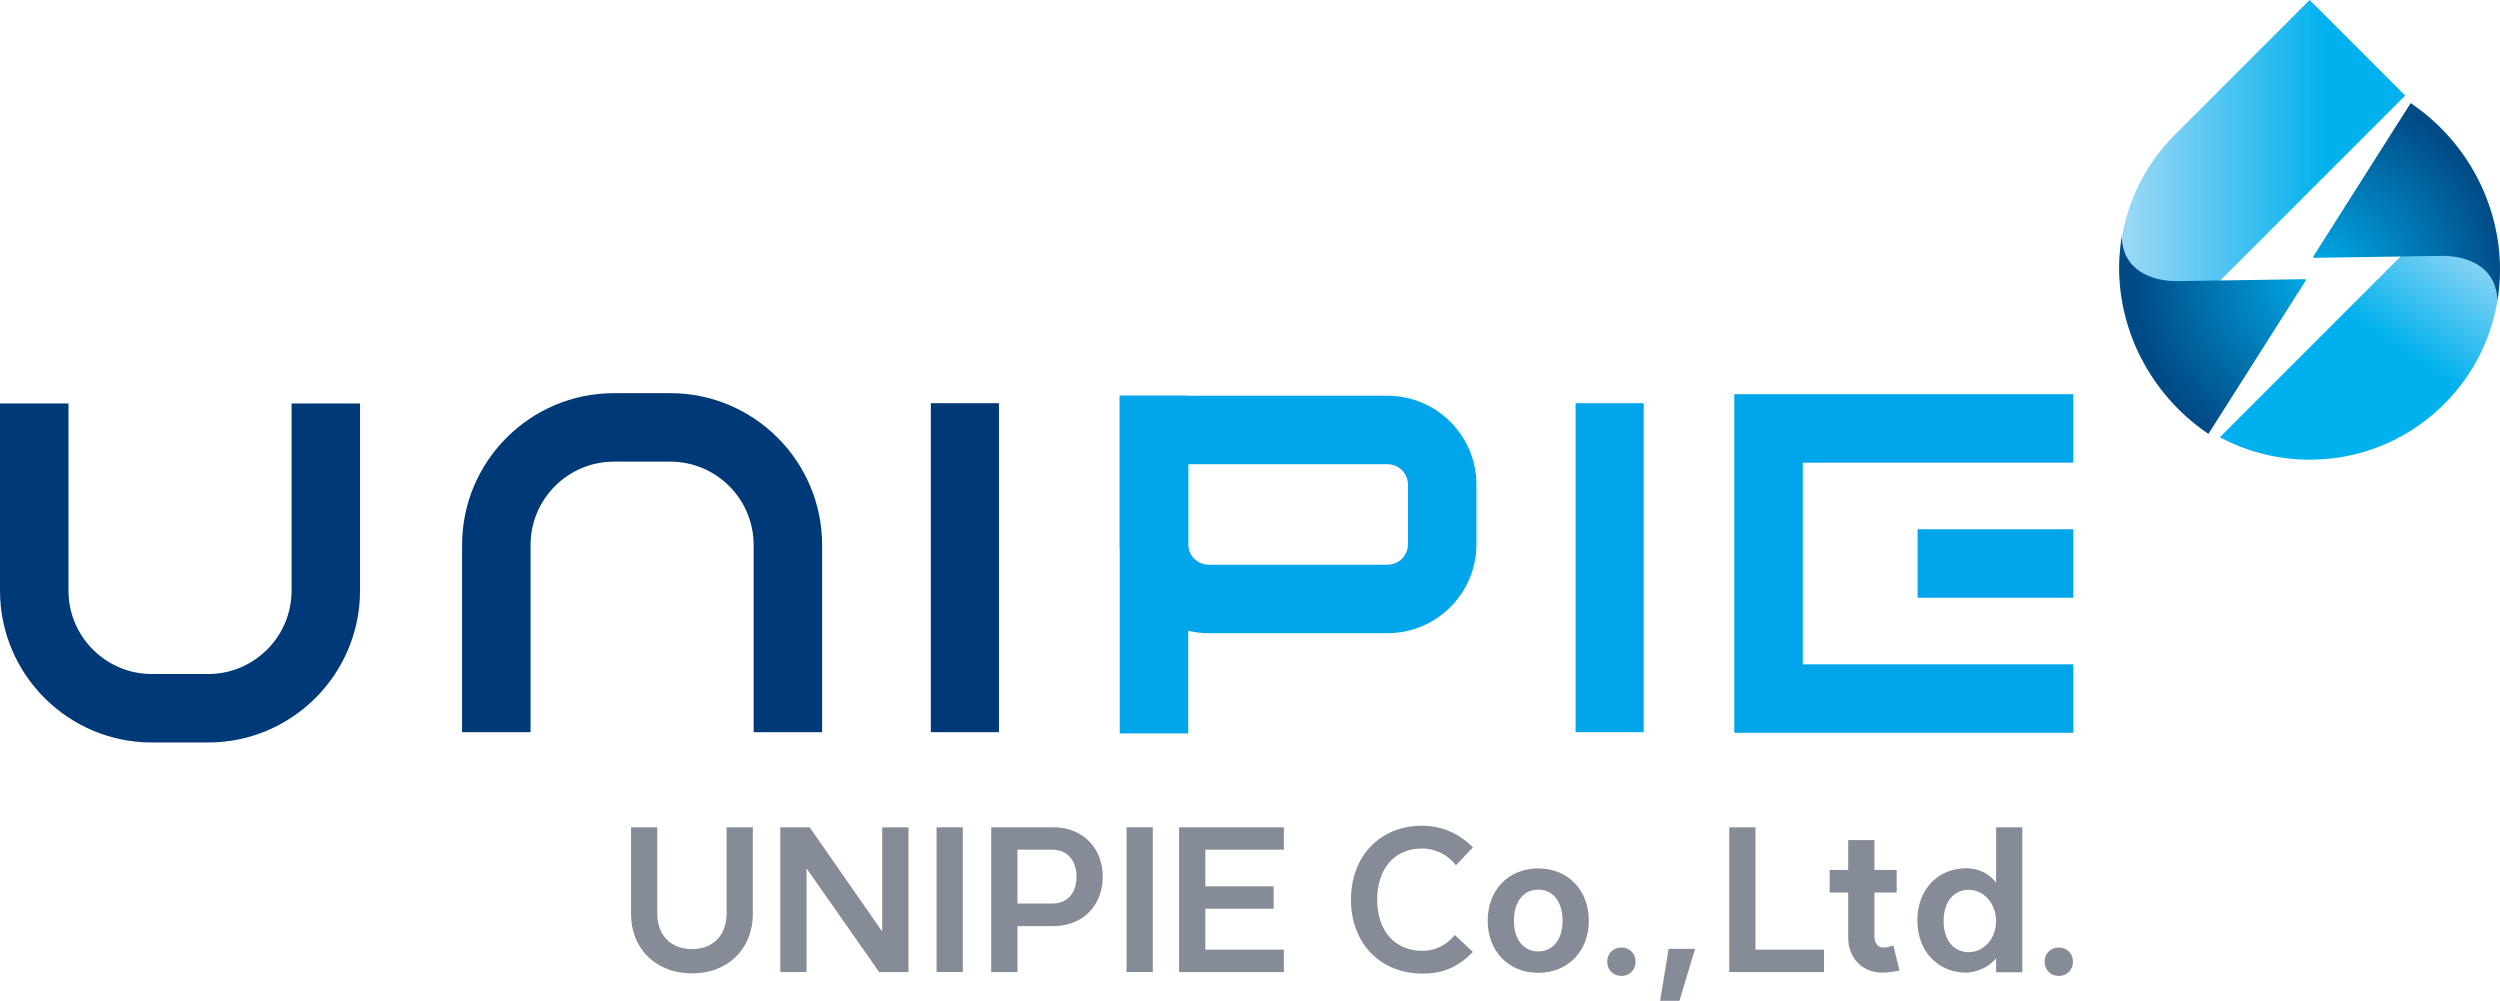 <?xml version="1.0" encoding="utf-8"?>
<!-- Generator: Adobe Illustrator 15.1.0, SVG Export Plug-In . SVG Version: 6.00 Build 0)  -->
<!DOCTYPE svg PUBLIC "-//W3C//DTD SVG 1.1//EN" "http://www.w3.org/Graphics/SVG/1.1/DTD/svg11.dtd">
<svg version="1.1" id="Layer_1" xmlns="http://www.w3.org/2000/svg" xmlns:xlink="http://www.w3.org/1999/xlink" x="0px" y="0px"
	 width="188.982px" height="75.654px" viewBox="0 0 188.982 75.654" enable-background="new 0 0 188.982 75.654"
	 xml:space="preserve">
<g>
	<path fill="#003978" d="M15.736,56.127h-4.258C5.149,56.127,0,50.978,0,44.648v-14.15h5.176v14.15c0,3.475,2.828,6.303,6.303,6.303
		h4.258c3.476,0,6.304-2.828,6.304-6.303v-14.15h5.175v14.15C27.214,50.978,22.065,56.127,15.736,56.127"/>
	<path fill="#003978" d="M62.147,55.348H56.97v-14.15c0-3.475-2.826-6.302-6.302-6.302H46.41c-3.476,0-6.304,2.827-6.304,6.302
		v14.15h-5.176v-14.15c0-6.329,5.149-11.478,11.479-11.478h4.258c6.329,0,11.479,5.148,11.479,11.478V55.348z"/>
	<polygon fill="#00A5EA" points="156.728,55.394 131.1,55.394 131.1,29.798 156.728,29.798 156.728,34.973 136.275,34.973 
		136.275,50.218 156.728,50.218 	"/>
	<rect x="144.957" y="40.007" fill="#00A5EA" width="11.771" height="5.177"/>
	<rect x="84.645" y="29.915" fill="#00A5EA" width="5.176" height="25.526"/>
	<path fill="#00A5EA" d="M104.888,47.863H91.364c-3.704,0-6.72-3.015-6.72-6.721V29.915h20.243c3.706,0,6.72,3.015,6.72,6.719v4.509
		C111.607,44.848,108.594,47.863,104.888,47.863 M89.82,35.091v6.052c0,0.853,0.692,1.545,1.544,1.545h13.523
		c0.851,0,1.544-0.693,1.544-1.545v-4.509c0-0.851-0.693-1.543-1.544-1.543H89.82z"/>
	<rect x="70.364" y="30.479" fill="#003978" width="5.149" height="24.869"/>
	<rect x="119.103" y="30.479" fill="#00A5EA" width="5.149" height="24.869"/>
	<g>
		<g>
			<defs>
				<path id="SVGID_1_" d="M164.412,10.179c-4.596,4.594-5.433,11.52-2.519,16.966l19.921-19.921L174.592,0L164.412,10.179z"/>
			</defs>
			<clipPath id="SVGID_2_">
				<use xlink:href="#SVGID_1_"  overflow="visible"/>
			</clipPath>
			
				<linearGradient id="SVGID_3_" gradientUnits="userSpaceOnUse" x1="79.045" y1="-543.229" x2="79.346" y2="-543.229" gradientTransform="matrix(71.845 0 0 71.845 -5518.756 39041.621)">
				<stop  offset="0" style="stop-color:#9FD9F6"/>
				<stop  offset="0.726" style="stop-color:#00B1ED"/>
				<stop  offset="1" style="stop-color:#00B1ED"/>
			</linearGradient>
			<rect x="158.98" y="0" clip-path="url(#SVGID_2_)" fill="url(#SVGID_3_)" width="22.835" height="27.146"/>
		</g>
	</g>
	<g>
		<g>
			<defs>
				<path id="SVGID_4_" d="M167.802,33.054c5.449,2.913,12.374,2.076,16.967-2.519c4.595-4.593,5.433-11.52,2.519-16.966
					L167.802,33.054z"/>
			</defs>
			<clipPath id="SVGID_5_">
				<use xlink:href="#SVGID_4_"  overflow="visible"/>
			</clipPath>
			
				<linearGradient id="SVGID_6_" gradientUnits="userSpaceOnUse" x1="90.275" y1="-542.093" x2="90.576" y2="-542.093" gradientTransform="matrix(-26.395 39.438 -39.438 -26.395 -18811.406 -17852.41)">
				<stop  offset="0" style="stop-color:#9FD9F6"/>
				<stop  offset="0.726" style="stop-color:#00B1ED"/>
				<stop  offset="1" style="stop-color:#00B1ED"/>
			</linearGradient>
			<polygon clip-path="url(#SVGID_5_)" fill="url(#SVGID_6_)" points="200.553,20.5 183.271,46.32 157.45,29.039 174.731,3.217 			
				"/>
		</g>
	</g>
	<g>
		<g>
			<defs>
				<path id="SVGID_7_" d="M174.875,19.38l0.01,0.111l9.976-0.153l-0.026,0.012c0,0,3.879-0.071,3.948,3.393
					c0,0,0.323-1.896,0.147-3.467h0.009c-0.387-4.835-2.979-8.964-6.709-11.482L174.875,19.38z"/>
			</defs>
			<clipPath id="SVGID_8_">
				<use xlink:href="#SVGID_7_"  overflow="visible"/>
			</clipPath>
			
				<radialGradient id="SVGID_9_" cx="81.437" cy="-540.452" r="0.301" gradientTransform="matrix(45.267 45.267 -45.267 45.267 -27975.631 20799.065)" gradientUnits="userSpaceOnUse">
				<stop  offset="0" style="stop-color:#00AEEC"/>
				<stop  offset="0.726" style="stop-color:#004B86"/>
				<stop  offset="1" style="stop-color:#004B86"/>
			</radialGradient>
			<polygon clip-path="url(#SVGID_8_)" fill="url(#SVGID_9_)" points="181.989,0.679 196.58,15.268 181.989,29.857 167.4,15.268 			
				"/>
		</g>
	</g>
	<g>
		<g>
			<defs>
				<path id="SVGID_10_" d="M160.241,21.318h-0.01c0.388,4.836,2.98,8.964,6.709,11.481l7.354-11.587l-0.008-0.109l-9.979,0.152
					l0.027-0.011c0,0-3.879,0.07-3.945-3.394C160.393,17.851,160.065,19.747,160.241,21.318"/>
			</defs>
			<clipPath id="SVGID_11_">
				<use xlink:href="#SVGID_10_"  overflow="visible"/>
			</clipPath>
			
				<radialGradient id="SVGID_12_" cx="81.437" cy="-540.452" r="0.301" gradientTransform="matrix(45.267 45.267 -45.267 45.267 -27975.631 20799.065)" gradientUnits="userSpaceOnUse">
				<stop  offset="0" style="stop-color:#00AEEC"/>
				<stop  offset="0.726" style="stop-color:#004B86"/>
				<stop  offset="1" style="stop-color:#004B86"/>
			</radialGradient>
			<polygon clip-path="url(#SVGID_11_)" fill="url(#SVGID_12_)" points="167.182,10.736 181.771,25.326 167.182,39.916 
				152.591,25.326 			"/>
		</g>
	</g>
</g>
<g>
	<path fill="#868B98" d="M47.702,69.089v-6.551h1.984v6.536c0,1.619,1.022,2.669,2.626,2.669c1.591,0,2.612-1.05,2.612-2.669v-6.536
		h1.985v6.551c0,2.641-1.897,4.494-4.597,4.494C49.6,73.583,47.702,71.729,47.702,69.089z"/>
	<path fill="#868B98" d="M68.675,73.48h-2.218l-5.486-7.835v7.835h-1.984V62.538h2.218l5.484,7.879v-7.879h1.985V73.48z"/>
	<path fill="#868B98" d="M72.781,62.538V73.48h-1.983V62.538H72.781z"/>
	<path fill="#868B98" d="M74.928,62.538h4.711c2.173,0,3.72,1.532,3.72,3.735c0,2.202-1.547,3.734-3.72,3.734h-2.728v3.473h-1.984
		V62.538z M81.377,66.273c0-1.241-0.715-2.043-1.81-2.043h-2.655v4.07h2.655C80.676,68.301,81.377,67.512,81.377,66.273z"/>
	<path fill="#868B98" d="M87.144,62.538V73.48H85.16V62.538H87.144z"/>
	<path fill="#868B98" d="M97.052,64.23h-5.937v2.772h5.164v1.691h-5.164v3.093h5.937v1.693H89.13V62.538h7.922V64.23z"/>
	<path fill="#868B98" d="M102.122,68.009c0-3.297,2.218-5.604,5.397-5.588c1.503,0,2.845,0.628,3.823,1.634l-1.284,1.356
		c-0.555-0.758-1.532-1.269-2.553-1.269c-2.072-0.014-3.4,1.503-3.4,3.866c0,2.35,1.328,3.866,3.4,3.866
		c1.167,0,1.983-0.583,2.465-1.196l1.372,1.285c-0.979,1.006-2.175,1.663-3.823,1.633C104.34,73.596,102.122,71.292,102.122,68.009z
		"/>
	<path fill="#868B98" d="M116.281,65.645c2.246,0,3.822,1.634,3.822,3.953c0,2.307-1.576,3.939-3.822,3.939
		c-2.247,0-3.822-1.633-3.822-3.939C112.458,67.279,114.033,65.645,116.281,65.645z M118.118,69.598
		c0-1.429-0.715-2.349-1.838-2.349c-1.125,0-1.838,0.92-1.838,2.349c0,1.415,0.713,2.32,1.838,2.32
		C117.404,71.919,118.118,71.013,118.118,69.598z"/>
	<path fill="#868B98" d="M123.639,72.693c0,0.627-0.453,1.08-1.065,1.08c-0.628,0-1.08-0.453-1.08-1.08
		c0-0.613,0.452-1.066,1.08-1.066C123.186,71.627,123.639,72.08,123.639,72.693z"/>
	<path fill="#868B98" d="M126.953,75.654h-1.46l0.643-3.925h1.999L126.953,75.654z"/>
	<path fill="#868B98" d="M132.702,71.787h5.181v1.693h-7.164V62.538h1.983V71.787z"/>
	<path fill="#868B98" d="M139.71,70.884v-3.414h-1.4v-1.708h1.4v-2.261h1.984v2.261h1.679v1.708h-1.679v3.355
		c0,0.423,0.249,0.788,0.599,0.802c0.276,0.015,0.525-0.059,0.832-0.146l0.467,1.882c-0.395,0.088-0.905,0.161-1.299,0.161
		C140.805,73.524,139.71,72.444,139.71,70.884z"/>
	<path fill="#868B98" d="M144.939,69.585c0-2.335,1.531-3.953,3.72-3.953c0.379,0,1.532,0.116,2.232,1.108v-4.202h1.984v10.956
		h-1.984V72.43c-0.7,0.89-1.854,1.094-2.232,1.094C146.47,73.524,144.939,71.889,144.939,69.585z M148.833,71.977
		c1.138,0,2.058-1.036,2.058-2.349c0-1.313-0.92-2.364-2.058-2.364c-1.167,0-1.91,0.92-1.91,2.364
		C146.923,71.058,147.666,71.977,148.833,71.977z"/>
	<path fill="#868B98" d="M156.702,72.693c0,0.627-0.453,1.08-1.065,1.08c-0.628,0-1.08-0.453-1.08-1.08
		c0-0.613,0.452-1.066,1.08-1.066C156.249,71.627,156.702,72.08,156.702,72.693z"/>
</g>
</svg>
